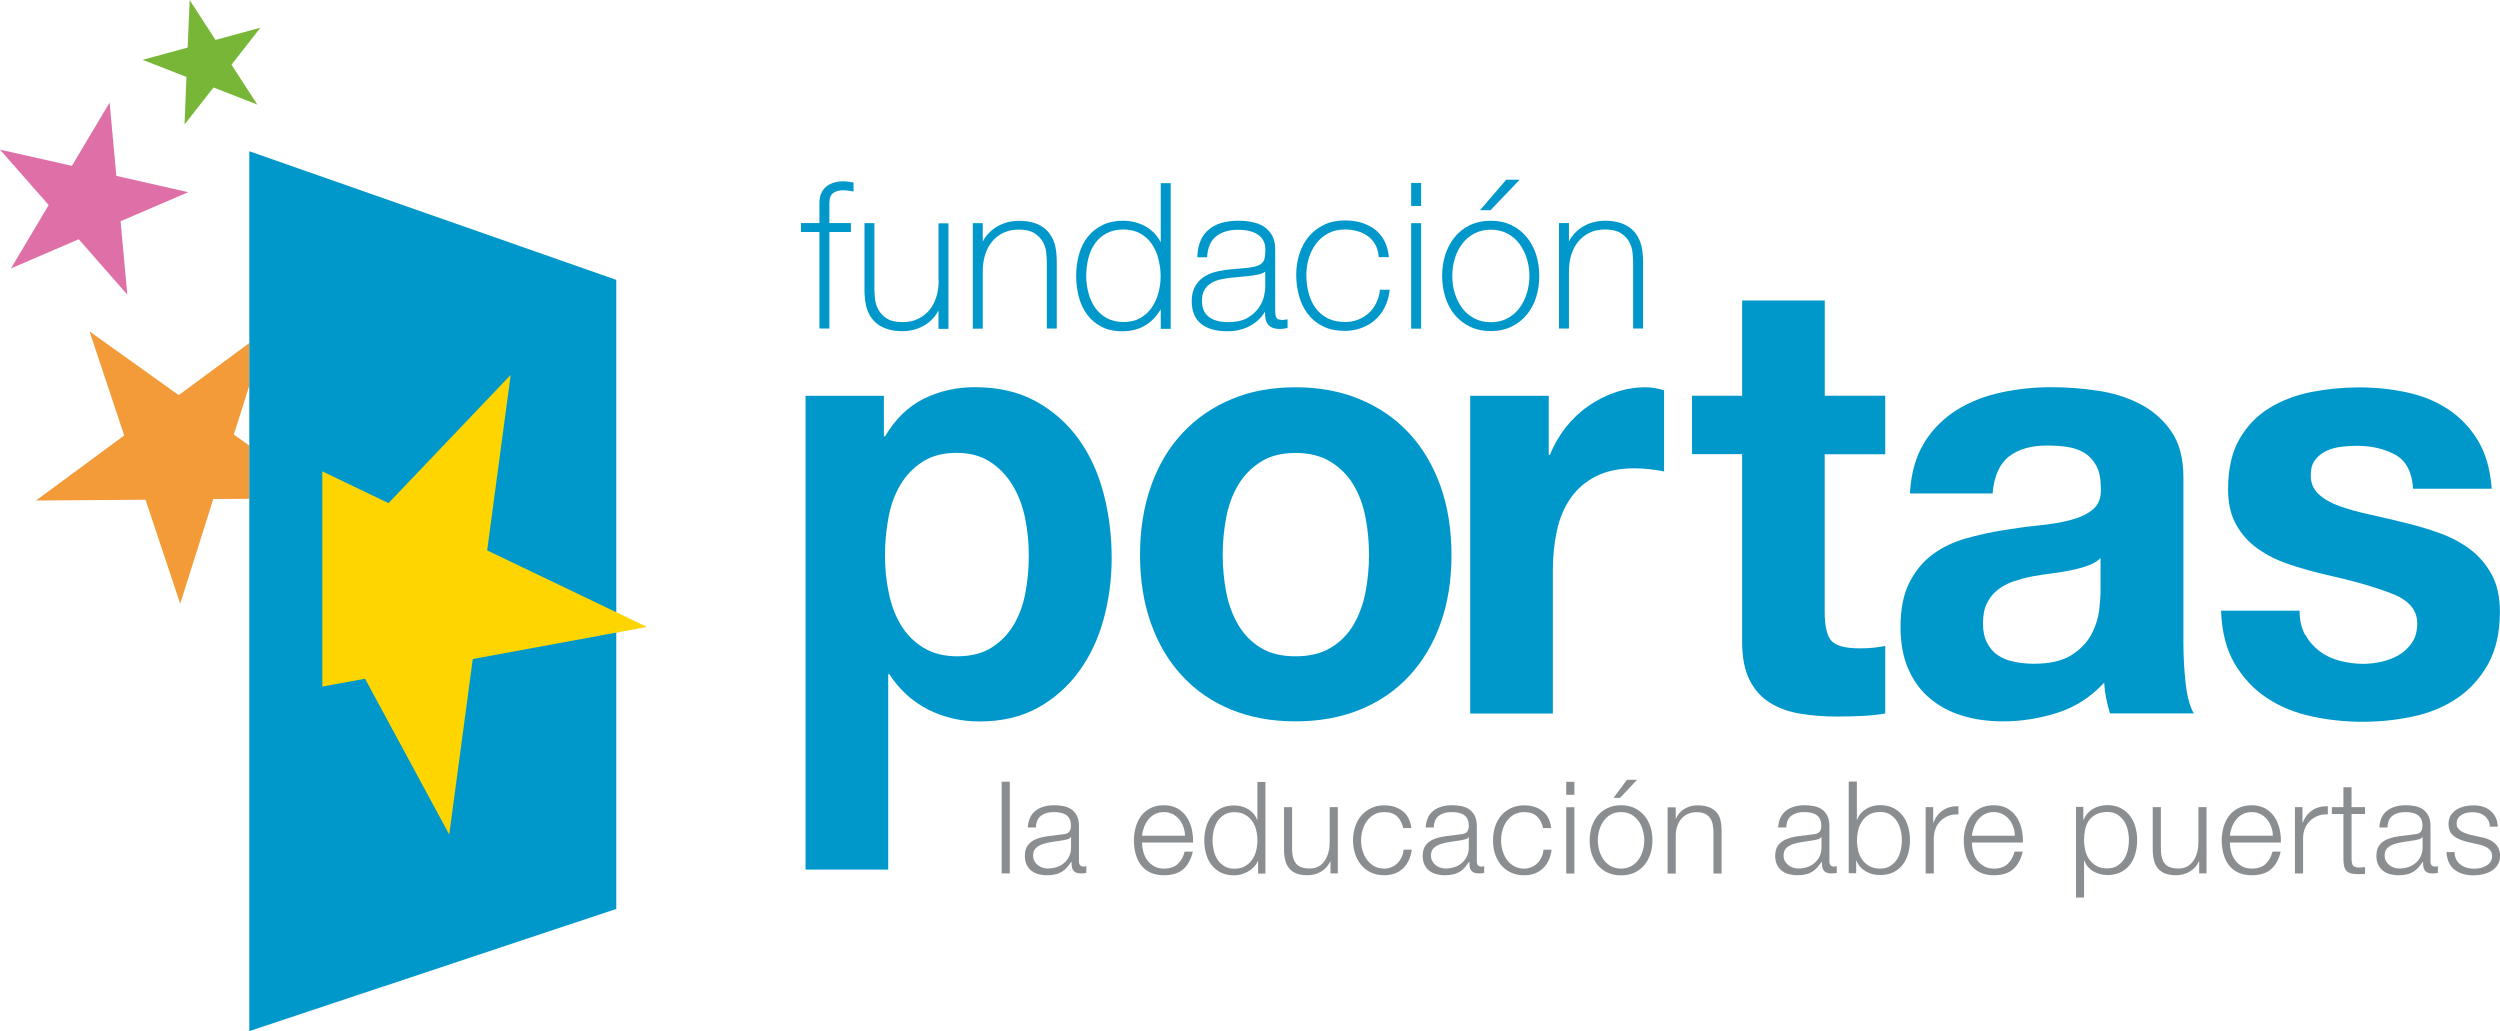 <?xml version="1.0" encoding="UTF-8"?>
<svg id="Capa_2" xmlns="http://www.w3.org/2000/svg" viewBox="0 0 248.59 102.53">
  <defs>
    <style>
      .cls-1 {
        fill: #0098cb;
      }

      .cls-2 {
        fill: #f39a39;
      }

      .cls-3 {
        fill: #df70a7;
      }

      .cls-4 {
        fill: #ffd500;
      }

      .cls-5 {
        fill: #8a8e91;
      }

      .cls-6 {
        fill: #78b637;
      }
    </style>
  </defs>
  <g id="Capa_1-2" data-name="Capa_1">
    <g>
      <polygon class="cls-2" points="12.35 43.3 8.9 32.95 17.77 39.29 24.79 34.11 24.79 38.36 23.25 43.21 24.79 44.31 24.79 49.6 21.21 49.62 17.92 60.03 14.47 49.69 3.58 49.77 12.35 43.3"/>
      <polygon class="cls-1" points="61.28 90.38 24.79 102.53 24.79 15.04 61.28 27.83 61.28 90.38"/>
      <polygon class="cls-6" points="18.86 0 18.66 4.73 14.18 5.95 18.54 7.65 18.35 12.38 21.23 8.7 25.59 10.4 23.02 6.43 25.9 2.75 21.43 3.97 18.86 0"/>
      <polygon class="cls-3" points="10.9 10.2 7.15 16.49 0 14.88 4.84 20.39 1.09 26.69 7.83 23.79 12.66 29.3 11.99 22 18.72 19.11 11.57 17.49 10.9 10.2"/>
      <polygon class="cls-4" points="32.05 46.87 38.63 50.03 50.78 37.28 48.44 54.73 64.33 62.34 47.01 65.53 44.67 82.98 36.3 67.49 32.05 68.27 32.05 46.87"/>
      <path class="cls-1" d="M87.89,39.36v4.03h.12c1-1.71,2.28-2.95,3.82-3.73,1.55-.77,3.24-1.16,5.1-1.16,2.35,0,4.38.47,6.08,1.41,1.7.94,3.11,2.18,4.23,3.73,1.12,1.55,1.95,3.35,2.49,5.4.54,2.06.81,4.21.81,6.45,0,2.12-.27,4.15-.81,6.11-.54,1.96-1.36,3.69-2.46,5.19-1.1,1.5-2.47,2.71-4.11,3.61-1.64.89-3.56,1.34-5.76,1.34-1.85,0-3.56-.4-5.12-1.19-1.56-.8-2.85-1.97-3.85-3.51h-.11v19.43h-8.22v-47.11h7.81ZM98.57,64.41c.91-.57,1.64-1.31,2.2-2.23.56-.92.95-1.99,1.19-3.21.23-1.22.34-2.46.34-3.73s-.12-2.5-.37-3.73c-.25-1.22-.67-2.31-1.25-3.27-.58-.95-1.32-1.73-2.23-2.32-.91-.59-2.02-.89-3.33-.89s-2.48.29-3.39.89c-.91.59-1.64,1.35-2.2,2.29-.56.94-.96,2.02-1.18,3.24-.23,1.23-.35,2.48-.35,3.79s.12,2.5.38,3.73c.25,1.22.66,2.29,1.22,3.21.56.92,1.3,1.66,2.23,2.23.93.57,2.05.85,3.36.85s2.48-.28,3.39-.85"/>
      <path class="cls-1" d="M114.46,48.31c.73-2.06,1.77-3.81,3.12-5.25,1.35-1.45,2.97-2.57,4.86-3.36,1.89-.8,4.01-1.19,6.37-1.19s4.48.39,6.4,1.19c1.91.79,3.54,1.91,4.89,3.36,1.35,1.45,2.39,3.2,3.13,5.25.73,2.05,1.1,4.35,1.1,6.87s-.36,4.81-1.1,6.84c-.73,2.04-1.78,3.78-3.13,5.22-1.35,1.45-2.98,2.56-4.89,3.33-1.91.78-4.05,1.16-6.4,1.16s-4.48-.39-6.37-1.16c-1.89-.77-3.51-1.88-4.86-3.33-1.35-1.44-2.39-3.18-3.12-5.22-.73-2.04-1.1-4.31-1.1-6.84s.37-4.82,1.1-6.87M121.93,58.88c.23,1.2.63,2.28,1.19,3.24.56.96,1.3,1.72,2.23,2.29.93.57,2.08.85,3.48.85s2.55-.28,3.5-.85c.94-.57,1.7-1.33,2.26-2.29.56-.96.96-2.04,1.19-3.24.23-1.2.35-2.43.35-3.7s-.11-2.5-.35-3.72c-.23-1.22-.63-2.3-1.19-3.24-.56-.94-1.31-1.7-2.26-2.29-.95-.59-2.11-.89-3.5-.89s-2.55.29-3.48.89c-.92.59-1.67,1.35-2.23,2.29-.56.94-.96,2.01-1.19,3.24-.23,1.22-.35,2.47-.35,3.72s.12,2.5.35,3.7"/>
      <path class="cls-1" d="M154,39.36v5.87h.12c.38-.98.91-1.88,1.56-2.72.66-.83,1.41-1.55,2.26-2.14.85-.59,1.76-1.05,2.72-1.37.96-.33,1.97-.49,3.01-.49.54,0,1.14.1,1.8.3v8.07c-.39-.08-.85-.16-1.39-.22-.54-.06-1.06-.09-1.56-.09-1.5,0-2.78.26-3.82.79-1.05.53-1.88,1.25-2.52,2.17-.64.91-1.09,1.98-1.36,3.21-.27,1.22-.41,2.54-.41,3.97v14.24h-8.22v-31.59h7.81Z"/>
      <path class="cls-1" d="M187.46,39.36v5.81h-6.02v15.63c0,1.47.23,2.45.69,2.94.46.48,1.39.73,2.78.73.46,0,.91-.02,1.33-.06.42-.04.83-.1,1.22-.18v6.72c-.7.12-1.47.2-2.32.24-.85.04-1.68.06-2.49.06-1.27,0-2.48-.09-3.61-.28-1.14-.18-2.14-.54-3.01-1.07-.87-.53-1.55-1.28-2.05-2.26-.5-.98-.75-2.26-.75-3.85v-18.63h-4.98v-5.81h4.98v-9.47h8.22v9.47h6.02Z"/>
      <path class="cls-1" d="M191.34,44c.85-1.34,1.93-2.42,3.24-3.24,1.31-.81,2.79-1.39,4.43-1.74,1.64-.35,3.29-.52,4.95-.52,1.51,0,3.03.11,4.57.34,1.54.22,2.95.66,4.23,1.31,1.27.65,2.32,1.56,3.13,2.72.81,1.16,1.22,2.7,1.22,4.61v16.43c0,1.43.08,2.79.23,4.1.15,1.3.42,2.28.81,2.93h-8.34c-.15-.49-.28-.99-.38-1.5-.1-.51-.17-1.03-.2-1.56-1.31,1.42-2.85,2.42-4.63,2.99-1.78.57-3.59.86-5.44.86-1.43,0-2.76-.18-3.99-.55-1.24-.37-2.32-.94-3.24-1.71-.93-.77-1.65-1.75-2.17-2.93-.52-1.18-.78-2.59-.78-4.22,0-1.79.3-3.27.9-4.43.6-1.16,1.37-2.09,2.32-2.78.94-.69,2.02-1.21,3.24-1.56,1.22-.34,2.44-.62,3.68-.82,1.24-.2,2.45-.37,3.65-.49,1.2-.12,2.26-.3,3.18-.55.93-.25,1.66-.6,2.2-1.07.54-.47.79-1.15.75-2.04,0-.94-.14-1.68-.43-2.23-.29-.55-.68-.98-1.16-1.29-.48-.3-1.04-.51-1.68-.61-.64-.1-1.32-.15-2.06-.15-1.62,0-2.89.37-3.82,1.1-.93.73-1.46,1.95-1.62,3.67h-8.22c.12-2.04.6-3.73,1.45-5.07M207.58,56.25c-.52.19-1.08.34-1.68.46-.6.12-1.23.23-1.88.31-.66.08-1.31.18-1.97.3-.62.12-1.23.29-1.83.49-.6.2-1.12.48-1.56.83-.45.34-.8.78-1.07,1.31-.27.53-.41,1.2-.41,2.01s.13,1.43.41,1.96c.27.53.63.95,1.1,1.25.46.31,1,.52,1.62.64.62.12,1.26.19,1.91.19,1.62,0,2.87-.29,3.76-.86.89-.57,1.54-1.25,1.97-2.04.42-.79.68-1.6.78-2.41.1-.82.14-1.47.14-1.96v-3.23c-.34.33-.78.58-1.3.76"/>
      <path class="cls-1" d="M229.23,63.1c.36.67.84,1.22,1.41,1.65.58.43,1.24.75,2,.95.76.2,1.54.31,2.34.31.58,0,1.19-.07,1.82-.21.64-.14,1.22-.37,1.74-.67.52-.31.95-.72,1.3-1.23.35-.51.52-1.15.52-1.92,0-1.31-.82-2.28-2.46-2.93-1.64-.65-3.93-1.31-6.86-1.96-1.2-.28-2.36-.62-3.5-1-1.14-.39-2.15-.9-3.04-1.53-.89-.63-1.6-1.42-2.14-2.38-.54-.96-.81-2.13-.81-3.51,0-2.04.38-3.71,1.13-5.01.75-1.3,1.74-2.33,2.98-3.09,1.23-.75,2.62-1.28,4.17-1.59,1.54-.3,3.12-.46,4.75-.46s3.19.16,4.72.49c1.52.32,2.88.87,4.08,1.65,1.19.77,2.19,1.8,2.98,3.08.79,1.28,1.26,2.9,1.41,4.86h-7.82c-.11-1.67-.71-2.81-1.79-3.39-1.08-.59-2.35-.88-3.82-.88-.46,0-.96.03-1.5.09-.54.06-1.03.2-1.48.4-.44.2-.82.5-1.13.88-.31.39-.46.91-.46,1.56,0,.78.27,1.41.81,1.9.54.49,1.24.88,2.11,1.19.87.3,1.86.58,2.98.82,1.12.25,2.26.51,3.42.8,1.2.29,2.36.63,3.5,1.04,1.14.41,2.15.95,3.04,1.62.89.67,1.6,1.51,2.14,2.51.54,1,.81,2.23.81,3.69,0,2.08-.4,3.82-1.19,5.23-.79,1.4-1.83,2.54-3.1,3.39-1.28.86-2.73,1.45-4.37,1.8-1.64.35-3.31.52-5.01.52s-3.44-.18-5.09-.55c-1.66-.36-3.14-.97-4.43-1.83-1.29-.86-2.35-1.99-3.18-3.39-.83-1.4-1.28-3.16-1.36-5.28h7.81c0,.94.19,1.74.55,2.41"/>
      <path class="cls-1" d="M83.85,18.03c-.32,0-.62.04-.9.12-.29.08-.54.21-.76.38-.22.17-.4.4-.52.67-.13.27-.19.6-.19.98v2h-1.84v.89h1.84v9.6h.99v-9.6h2.14v-.89h-2.14v-1.94c0-.53.13-.88.38-1.05.27-.18.6-.27,1-.27.22,0,.51.03.88.1l.14.02v-.89l-.09-.02c-.38-.07-.68-.1-.92-.1"/>
      <path class="cls-1" d="M93.34,27.85c0,.61-.08,1.18-.24,1.69-.16.51-.4.96-.71,1.32-.31.36-.69.65-1.13.86-.44.21-.95.31-1.5.31-.68,0-1.21-.12-1.58-.36-.37-.24-.65-.53-.83-.87-.19-.33-.3-.69-.34-1.05-.04-.39-.06-.7-.06-.96v-6.6h-.99v6.47c0,.23,0,.49.02.75.02.3.06.61.12.91.07.31.18.63.34.94.16.31.38.59.66.84.28.25.64.45,1.07.6.43.15.95.23,1.56.23.41,0,.81-.06,1.21-.16.4-.11.77-.28,1.1-.49.34-.22.62-.48.88-.79.16-.19.29-.4.4-.62v1.83h.99v-10.49h-.99v5.67Z"/>
      <path class="cls-1" d="M104.95,24.55c-.07-.31-.18-.63-.34-.93s-.38-.59-.66-.84c-.28-.25-.64-.45-1.07-.6-.43-.15-.96-.22-1.56-.22-.41,0-.82.05-1.21.16-.4.11-.77.28-1.1.49-.34.22-.63.49-.89.79-.16.19-.29.4-.4.62v-1.83h-.99v10.49h.99v-5.67c0-.61.08-1.18.24-1.69.16-.51.4-.95.71-1.32.3-.36.68-.65,1.12-.86.44-.2.94-.31,1.51-.31.66,0,1.19.12,1.56.36.37.24.66.53.84.87.19.34.3.7.33,1.06.04.38.06.7.06.94v6.61h.99v-6.47c0-.22,0-.48-.02-.75-.01-.29-.05-.6-.12-.91"/>
      <path class="cls-1" d="M115.42,24.1c-.11-.23-.25-.45-.41-.65-.26-.33-.57-.61-.92-.83-.34-.22-.72-.38-1.14-.5-.41-.11-.83-.17-1.25-.17-.79,0-1.48.14-2.07.43-.58.28-1.08.68-1.47,1.17-.39.49-.68,1.08-.87,1.75-.19.67-.28,1.39-.28,2.16,0,.71.09,1.4.26,2.06.18.65.45,1.24.82,1.75.37.5.85.91,1.42,1.21.57.3,1.26.46,2.05.46.94,0,1.74-.21,2.4-.63.57-.36,1.06-.88,1.46-1.55v1.94h.99v-14.49h-.99v5.91ZM115.18,25.74c.15.55.23,1.13.23,1.72s-.08,1.14-.23,1.69c-.15.55-.38,1.04-.68,1.47-.3.42-.69.77-1.14,1.02-.45.25-1,.38-1.63.38s-1.2-.13-1.66-.38c-.46-.25-.85-.59-1.15-1.01-.3-.42-.53-.92-.68-1.47-.15-.56-.23-1.13-.23-1.72s.07-1.19.21-1.75c.14-.56.36-1.05.66-1.48.3-.42.68-.76,1.15-1.01.46-.25,1.03-.38,1.68-.38s1.18.13,1.65.38c.47.26.85.6,1.15,1.03.3.44.53.94.67,1.48"/>
      <path class="cls-1" d="M127.36,31.79c-.15,0-.26-.03-.33-.08-.08-.06-.13-.14-.16-.24-.04-.11-.06-.23-.06-.37,0-.14-.01-.29-.01-.43v-5.97c0-.82-.3-1.49-.89-1.99-.58-.5-1.52-.76-2.78-.76s-2.25.29-2.94.88c-.7.58-1.08,1.47-1.13,2.63v.12s.98,0,.98,0v-.11c.06-.88.35-1.54.89-1.97.54-.43,1.26-.65,2.15-.65.5,0,.94.05,1.28.15.35.1.62.24.84.42.21.17.37.37.47.6.1.23.15.47.15.73,0,.35-.02.65-.06.88-.04.21-.13.39-.27.53-.14.14-.37.25-.66.33-.3.08-.71.15-1.27.19l-1.18.1c-.42.04-.85.11-1.3.2-.46.1-.88.26-1.25.48-.38.23-.7.54-.95.94-.25.4-.38.91-.38,1.53,0,1.02.32,1.78.94,2.28.62.49,1.49.73,2.61.73.5,0,.97-.06,1.39-.19.42-.12.8-.29,1.14-.51.34-.22.62-.47.85-.75.14-.17.26-.34.36-.51v.11c0,.22.02.43.05.61.03.19.1.37.21.52.11.15.26.27.46.36.19.09.45.13.78.13.23,0,.44-.03.65-.08l.09-.02v-.86l-.13.02c-.24.04-.42.06-.54.06M125.81,27v1.65c0,.09-.02.29-.11.75-.07.36-.23.74-.49,1.14-.25.39-.63.74-1.12,1.04-.48.3-1.16.45-1.99.45s-1.45-.18-1.91-.53c-.45-.35-.67-.87-.67-1.59,0-.46.09-.83.26-1.11.17-.28.41-.51.69-.67.29-.17.61-.29.97-.36.36-.07.72-.13,1.11-.17l1.28-.12c.48-.04.9-.1,1.28-.18.29-.06.52-.16.71-.3"/>
      <path class="cls-1" d="M137.21,28.93c-.06.45-.2.87-.39,1.25-.19.38-.44.71-.74.97-.3.27-.65.48-1.04.64-.39.15-.82.23-1.29.23-.64,0-1.21-.12-1.69-.35-.47-.23-.88-.56-1.2-.98-.32-.42-.56-.92-.72-1.49-.16-.57-.24-1.21-.24-1.89,0-.57.09-1.14.25-1.67.17-.54.42-1.02.74-1.44.32-.42.72-.76,1.2-1.01.48-.25,1.02-.37,1.64-.37.45,0,.88.06,1.27.17.39.11.74.29,1.03.5.29.22.53.49.72.82.18.33.3.72.34,1.15v.11h1v-.13c-.06-.58-.22-1.1-.46-1.55-.25-.45-.57-.82-.96-1.11-.39-.28-.84-.5-1.34-.65-.49-.14-1.03-.21-1.6-.21-.77,0-1.47.14-2.07.43-.6.29-1.11.68-1.52,1.17-.41.49-.72,1.06-.93,1.72-.21.65-.32,1.35-.32,2.07s.09,1.43.28,2.1c.18.67.47,1.28.86,1.79.39.52.89.94,1.5,1.24.6.31,1.34.46,2.2.46.55,0,1.09-.09,1.6-.27.51-.18.96-.44,1.35-.77.39-.33.73-.75.98-1.24.26-.49.43-1.05.51-1.68l.02-.13h-.99v.1Z"/>
      <rect class="cls-1" x="140.32" y="22.19" width=".99" height="10.49"/>
      <rect class="cls-1" x="140.32" y="18.19" width=".99" height="2.29"/>
      <polygon class="cls-1" points="151.11 17.87 149.77 17.87 147.17 20.9 148.21 20.9 151.11 17.87"/>
      <path class="cls-1" d="M151.82,23.59c-.41-.5-.92-.91-1.52-1.2-.6-.29-1.29-.44-2.07-.44s-1.47.15-2.07.44c-.6.29-1.11.69-1.52,1.2-.41.5-.72,1.09-.93,1.74-.21.66-.31,1.36-.31,2.1s.11,1.45.31,2.11c.21.66.52,1.25.93,1.75.41.5.92.9,1.52,1.19.6.29,1.29.44,2.07.44s1.47-.15,2.07-.44c.6-.29,1.11-.69,1.52-1.19.41-.5.72-1.08.93-1.75.21-.66.31-1.37.31-2.11s-.11-1.44-.31-2.1c-.21-.65-.52-1.24-.93-1.74M152.08,27.43c0,.6-.09,1.18-.26,1.74-.17.55-.42,1.04-.74,1.47-.32.43-.73.77-1.2,1.02-.47.25-1.02.38-1.64.38s-1.17-.13-1.64-.38c-.47-.25-.88-.59-1.2-1.02-.32-.43-.57-.92-.74-1.47-.17-.55-.25-1.13-.25-1.73s.08-1.18.25-1.73c.16-.54.41-1.04.74-1.47.32-.43.73-.77,1.2-1.02.47-.25,1.02-.38,1.64-.38s1.17.13,1.64.38c.47.25.88.59,1.2,1.02.32.43.57.92.74,1.47.17.55.26,1.13.26,1.73"/>
      <path class="cls-1" d="M163.36,25.46c-.01-.28-.05-.59-.12-.91-.07-.31-.18-.63-.34-.93-.16-.31-.38-.59-.66-.84-.28-.25-.64-.45-1.07-.6-.43-.15-.96-.23-1.57-.23-.41,0-.82.06-1.21.16-.4.11-.77.28-1.1.49-.34.22-.64.49-.88.79-.16.19-.29.39-.4.62v-1.83h-.99v10.49h.99v-5.67c0-.61.08-1.18.24-1.69.16-.51.4-.95.71-1.32.31-.36.68-.65,1.12-.86.44-.21.94-.31,1.51-.31.67,0,1.19.12,1.57.36.37.24.66.53.84.87.18.34.3.7.33,1.07.04.38.06.7.06.94v6.61h.99v-6.47c0-.2,0-.44-.02-.75"/>
      <rect class="cls-5" x="99.6" y="77.73" width=".81" height="9.12"/>
      <path class="cls-5" d="M102.43,81.29c.14-.28.32-.51.56-.69.23-.18.51-.31.82-.4.31-.09.66-.13,1.05-.13.29,0,.58.03.87.08.29.06.55.16.78.31s.42.37.56.64c.15.28.22.64.22,1.08v3.5c0,.32.16.49.47.49.09,0,.18-.02.26-.05v.68c-.09.02-.18.03-.25.04-.07,0-.16.01-.28.01-.2,0-.37-.03-.49-.08-.12-.06-.22-.13-.29-.24-.07-.1-.11-.22-.13-.36s-.03-.3-.03-.47h-.03c-.15.21-.29.4-.44.57-.15.17-.31.31-.5.42-.18.11-.39.2-.63.25-.23.06-.51.09-.84.09s-.59-.04-.86-.11c-.27-.07-.5-.19-.7-.35-.2-.16-.36-.36-.47-.6-.11-.24-.17-.53-.17-.86,0-.46.1-.82.31-1.08s.47-.46.81-.59c.34-.14.72-.23,1.14-.29.42-.05.85-.11,1.28-.16.17-.02.32-.04.45-.06.13-.03.23-.07.32-.13.08-.06.15-.15.2-.26.05-.11.07-.26.07-.43,0-.27-.04-.5-.13-.67-.09-.17-.21-.31-.37-.42-.16-.1-.34-.17-.55-.21-.21-.04-.43-.06-.67-.06-.51,0-.93.12-1.25.36-.32.24-.49.63-.51,1.17h-.81c.03-.38.11-.72.24-1M106.46,83.25c-.05.09-.15.16-.29.2s-.27.07-.38.09c-.34.06-.69.11-1.05.16-.36.05-.69.12-.99.21-.3.09-.54.23-.73.4-.19.18-.29.42-.29.75,0,.21.04.39.12.54.08.16.19.29.33.41.14.11.29.2.47.26.18.06.36.09.55.09.31,0,.6-.05.88-.14.28-.09.53-.23.73-.41.21-.18.38-.39.5-.65.12-.26.19-.54.19-.87v-1.05h-.03Z"/>
      <path class="cls-5" d="M113.68,84.68c.08.31.21.59.39.84s.41.45.68.61c.27.16.6.24.98.24.59,0,1.05-.15,1.38-.46.33-.31.56-.71.69-1.23h.81c-.17.75-.48,1.33-.94,1.74-.46.41-1.1.61-1.94.61-.52,0-.97-.09-1.35-.27-.38-.18-.69-.43-.93-.75s-.41-.69-.53-1.11c-.11-.42-.17-.87-.17-1.34,0-.43.06-.86.17-1.28.12-.42.29-.79.53-1.12.24-.33.55-.59.93-.79.38-.2.83-.3,1.35-.3s.98.11,1.35.32c.37.21.68.49.91.84.23.34.4.74.51,1.19.1.45.15.9.13,1.36h-5.07c0,.29.04.59.12.9M117.67,82.22c-.1-.28-.24-.53-.42-.75-.18-.22-.4-.39-.65-.52-.26-.13-.55-.2-.87-.2s-.63.07-.88.2c-.26.13-.47.31-.65.52-.18.22-.32.47-.43.75-.11.29-.18.58-.21.88h4.27c0-.31-.06-.6-.16-.88"/>
      <path class="cls-5" d="M125.1,86.86v-1.25h-.03c-.08.21-.21.41-.38.59s-.36.33-.57.45c-.21.12-.44.22-.68.29-.24.07-.48.1-.72.1-.5,0-.94-.09-1.31-.27-.37-.18-.68-.44-.93-.75-.25-.32-.43-.69-.55-1.11-.12-.42-.18-.87-.18-1.34s.06-.91.18-1.33c.12-.42.3-.79.55-1.11.25-.32.56-.57.93-.76.37-.19.81-.28,1.31-.28.25,0,.49.03.72.09.23.06.45.15.66.27.2.12.39.28.54.45.16.18.28.39.36.63h.03v-3.78h.8v9.12h-.74ZM120.69,84.58c.08.34.21.64.38.9.17.26.4.48.67.65.27.17.6.25.98.25.43,0,.79-.08,1.08-.25.29-.17.53-.38.71-.65.18-.26.32-.56.4-.9.08-.34.12-.68.12-1.02s-.04-.68-.12-1.01c-.08-.34-.21-.64-.4-.9-.18-.26-.42-.48-.71-.64-.29-.17-.65-.25-1.08-.25-.38,0-.71.08-.98.25-.27.17-.5.38-.67.64-.17.26-.3.57-.38.9-.08.34-.12.68-.12,1.01s.04.68.12,1.02"/>
      <path class="cls-5" d="M132.3,86.86v-1.19h-.03c-.21.44-.52.78-.93,1.01-.4.24-.85.35-1.35.35-.42,0-.77-.06-1.07-.17-.29-.11-.53-.28-.71-.49-.18-.21-.32-.47-.4-.78-.08-.31-.13-.66-.13-1.05v-4.28h.8v4.29c.02.6.16,1.05.42,1.35.26.31.71.46,1.35.46.35,0,.65-.08.89-.22.25-.15.45-.35.61-.59.16-.25.28-.53.36-.85.08-.32.11-.65.11-.98v-3.46h.81v6.59h-.74Z"/>
      <path class="cls-5" d="M138.91,81.17c-.3-.28-.72-.42-1.25-.42-.38,0-.72.08-1.01.24-.29.16-.53.38-.72.64-.19.26-.34.56-.44.9-.1.34-.15.68-.15,1.03s.05.69.15,1.03c.1.34.24.64.44.9.19.26.43.48.72.64.29.16.63.24,1.01.24.25,0,.48-.05.7-.14.22-.09.42-.22.59-.39.17-.17.31-.36.42-.6.11-.23.18-.48.2-.75h.81c-.11.8-.4,1.42-.88,1.87-.48.45-1.09.67-1.84.67-.5,0-.95-.09-1.33-.27-.39-.18-.71-.43-.98-.75s-.46-.68-.6-1.1c-.14-.42-.21-.87-.21-1.35s.07-.93.21-1.35c.14-.42.34-.79.6-1.1s.59-.57.98-.75c.39-.19.83-.28,1.33-.28.71,0,1.31.19,1.8.56s.78.94.88,1.7h-.81c-.11-.49-.31-.88-.61-1.16"/>
      <path class="cls-5" d="M141.99,81.29c.14-.28.32-.51.56-.69.23-.18.51-.31.82-.4.31-.09.66-.13,1.05-.13.29,0,.58.03.87.08.29.06.55.16.78.31s.42.37.56.64c.15.28.22.64.22,1.08v3.5c0,.32.16.49.47.49.09,0,.18-.02.26-.05v.68c-.09.02-.18.03-.25.04-.07,0-.16.01-.28.01-.2,0-.37-.03-.49-.08-.12-.06-.22-.13-.29-.24-.07-.1-.11-.22-.13-.36s-.03-.3-.03-.47h-.03c-.15.21-.29.4-.44.57-.15.17-.31.31-.5.42-.18.11-.39.2-.63.25-.23.06-.51.09-.84.09s-.59-.04-.86-.11c-.27-.07-.5-.19-.7-.35-.2-.16-.36-.36-.47-.6-.11-.24-.17-.53-.17-.86,0-.46.1-.82.31-1.08.2-.26.47-.46.81-.59.34-.14.72-.23,1.14-.29.42-.05.85-.11,1.28-.16.17-.02.32-.04.45-.06.13-.03.23-.07.32-.13.08-.06.15-.15.2-.26.05-.11.07-.26.07-.43,0-.27-.04-.5-.13-.67-.09-.17-.21-.31-.37-.42-.16-.1-.34-.17-.55-.21-.21-.04-.43-.06-.67-.06-.51,0-.93.12-1.25.36-.32.24-.49.63-.51,1.17h-.81c.03-.38.11-.72.24-1M146.02,83.25c-.05.09-.15.16-.29.2s-.27.07-.38.09c-.34.06-.69.11-1.05.16-.36.05-.69.12-.99.21-.3.09-.54.23-.73.4-.19.18-.29.42-.29.75,0,.21.04.39.12.54.08.16.19.29.32.41.14.11.29.2.47.26.18.06.36.09.55.09.31,0,.6-.05.88-.14.28-.09.53-.23.73-.41.21-.18.38-.39.5-.65.12-.26.19-.54.19-.87v-1.05h-.03Z"/>
      <path class="cls-5" d="M152.82,81.17c-.3-.28-.72-.42-1.25-.42-.38,0-.72.08-1.01.24-.29.16-.53.38-.72.64-.19.26-.34.56-.43.9-.1.34-.15.68-.15,1.03s.05.69.15,1.03c.1.34.24.64.43.9.19.26.43.48.72.64.29.16.63.24,1.01.24.25,0,.48-.05.7-.14.22-.09.42-.22.59-.39.17-.17.31-.36.42-.6.11-.23.18-.48.2-.75h.81c-.11.8-.4,1.42-.88,1.87-.48.45-1.09.67-1.84.67-.5,0-.95-.09-1.33-.27-.39-.18-.71-.43-.98-.75s-.46-.68-.6-1.1c-.14-.42-.2-.87-.2-1.35s.07-.93.2-1.35c.14-.42.34-.79.6-1.1s.59-.57.98-.75c.39-.19.83-.28,1.33-.28.71,0,1.31.19,1.8.56s.78.94.88,1.7h-.81c-.11-.49-.31-.88-.61-1.16"/>
      <path class="cls-5" d="M156.55,79.03h-.81v-1.29h.81v1.29ZM156.55,86.86h-.81v-6.59h.81v6.59Z"/>
      <path class="cls-5" d="M162.53,80.35c.39.19.71.44.98.75.26.32.46.68.6,1.11.14.42.2.87.2,1.35s-.07.93-.2,1.35c-.14.42-.34.79-.6,1.11-.26.31-.59.56-.98.75-.39.18-.83.27-1.34.27s-.95-.09-1.34-.27c-.39-.18-.71-.43-.98-.75-.26-.32-.46-.68-.6-1.11-.14-.42-.2-.87-.2-1.35s.07-.93.2-1.35c.14-.42.34-.79.6-1.11.26-.31.59-.57.98-.75.39-.19.83-.28,1.34-.28s.95.09,1.34.28M160.18,80.99c-.29.16-.53.38-.72.64-.19.26-.34.57-.43.9-.1.34-.15.68-.15,1.03s.05.69.15,1.03c.1.34.24.64.43.9.19.26.43.48.72.64.29.16.63.24,1.01.24s.72-.08,1.01-.24c.29-.16.53-.37.72-.64.19-.26.34-.57.43-.9.1-.34.15-.68.15-1.03s-.05-.69-.15-1.03-.24-.64-.43-.9c-.19-.26-.43-.48-.72-.64-.29-.16-.63-.24-1.01-.24s-.72.08-1.01.24M160.44,79.34l1.34-1.8h1l-1.69,1.8h-.65Z"/>
      <path class="cls-5" d="M166.63,80.26v1.14h.03c.15-.4.43-.72.82-.96.39-.24.82-.36,1.29-.36s.84.06,1.16.18c.31.12.56.29.75.5.19.22.32.48.4.8.08.32.11.67.11,1.06v4.24h-.81v-4.11c0-.28-.03-.54-.08-.79-.05-.24-.14-.45-.27-.63-.13-.18-.3-.32-.52-.42-.22-.1-.49-.15-.81-.15s-.61.06-.86.17c-.25.11-.46.27-.64.47-.18.2-.31.44-.41.72-.1.28-.15.58-.16.9v3.85h-.81v-6.59h.81Z"/>
      <path class="cls-5" d="M177.05,81.29c.14-.28.32-.51.56-.69.23-.18.51-.31.82-.4.31-.09.66-.13,1.05-.13.29,0,.58.03.87.08.29.06.55.16.78.31s.42.37.56.64c.15.28.22.64.22,1.08v3.5c0,.32.16.49.47.49.09,0,.18-.02.26-.05v.68c-.09.02-.18.03-.25.04-.07,0-.16.01-.28.01-.2,0-.37-.03-.49-.08-.12-.06-.22-.13-.29-.24-.07-.1-.11-.22-.14-.36-.02-.14-.03-.3-.03-.47h-.03c-.15.21-.29.4-.44.57-.15.17-.31.31-.5.42-.18.11-.39.2-.63.25-.23.06-.51.09-.84.09s-.59-.04-.86-.11c-.27-.07-.5-.19-.7-.35-.2-.16-.36-.36-.47-.6-.11-.24-.17-.53-.17-.86,0-.46.1-.82.31-1.08s.47-.46.81-.59c.34-.14.72-.23,1.14-.29.42-.05.85-.11,1.28-.16.17-.02.32-.04.45-.06.13-.03.23-.07.32-.13.08-.06.15-.15.2-.26.05-.11.07-.26.07-.43,0-.27-.04-.5-.13-.67-.09-.17-.21-.31-.37-.42-.16-.1-.34-.17-.55-.21-.21-.04-.43-.06-.67-.06-.51,0-.93.12-1.25.36-.32.24-.49.63-.51,1.17h-.81c.03-.38.11-.72.24-1M181.08,83.25c-.05.09-.15.16-.29.2s-.27.07-.38.09c-.34.06-.69.11-1.05.16-.36.05-.69.12-.99.21-.3.09-.54.23-.73.4-.19.18-.29.42-.29.75,0,.21.04.39.12.54.08.16.19.29.33.41.14.11.29.2.47.26.18.06.36.09.55.09.31,0,.6-.05.88-.14.28-.09.53-.23.73-.41.21-.18.38-.39.5-.65.12-.26.19-.54.19-.87v-1.05h-.03Z"/>
      <path class="cls-5" d="M184.64,77.73v3.78h.03c.08-.24.21-.45.36-.63.16-.18.34-.33.54-.45.21-.12.43-.22.66-.28.24-.06.48-.09.72-.09.5,0,.94.09,1.31.28.37.19.68.44.93.76.25.32.43.69.55,1.11.12.42.18.87.18,1.33s-.06.91-.18,1.34c-.12.42-.3.79-.55,1.11-.25.32-.56.57-.93.75-.37.18-.81.27-1.31.27-.54,0-1.02-.12-1.44-.37-.42-.25-.73-.6-.91-1.06h-.03v1.25h-.74v-9.12h.8ZM188.99,82.54c-.08-.34-.21-.64-.38-.9-.17-.26-.4-.48-.67-.65-.27-.17-.6-.25-.98-.25-.43,0-.79.08-1.08.25-.29.17-.53.38-.71.65-.18.26-.32.56-.4.9-.08.34-.12.68-.12,1.02s.04.68.12,1.02c.08.34.21.64.4.9.18.26.42.48.71.64.29.17.65.25,1.08.25.38,0,.71-.08.98-.25.27-.17.5-.38.67-.64.17-.26.3-.57.38-.9.08-.34.12-.68.12-1.02s-.04-.68-.12-1.02"/>
      <path class="cls-5" d="M192.23,80.26v1.55h.02c.21-.54.52-.95.95-1.24.43-.29.94-.42,1.54-.4v.81c-.37-.02-.7.03-1,.15-.3.12-.55.28-.77.49-.22.21-.39.47-.5.76s-.18.61-.18.96v3.51h-.81v-6.59h.74Z"/>
      <path class="cls-5" d="M196.2,84.68c.08.31.21.59.39.84s.41.45.68.61c.27.16.6.24.98.24.59,0,1.05-.15,1.38-.46.33-.31.56-.71.69-1.23h.81c-.17.75-.48,1.33-.94,1.74-.46.41-1.1.61-1.94.61-.52,0-.97-.09-1.35-.27-.38-.18-.69-.43-.93-.75s-.41-.69-.53-1.11c-.11-.42-.17-.87-.17-1.34,0-.43.06-.86.17-1.28.12-.42.29-.79.53-1.12.24-.33.55-.59.93-.79.38-.2.83-.3,1.35-.3s.98.11,1.35.32c.37.21.68.49.91.84.23.34.4.74.51,1.19.1.45.15.9.13,1.36h-5.07c0,.29.04.59.12.9M200.19,82.22c-.1-.28-.24-.53-.42-.75-.18-.22-.4-.39-.65-.52-.26-.13-.55-.2-.87-.2s-.63.07-.88.2c-.26.13-.47.31-.65.52-.18.22-.32.47-.43.75-.11.29-.18.58-.21.88h4.27c0-.31-.06-.6-.16-.88"/>
      <path class="cls-5" d="M207.16,80.26v1.25h.03c.19-.46.49-.82.91-1.07.42-.25.9-.38,1.44-.38.5,0,.94.09,1.31.28.37.19.68.44.93.76.25.32.43.69.55,1.11.12.42.18.87.18,1.33s-.06.91-.18,1.34c-.12.42-.3.79-.55,1.11-.25.32-.56.57-.93.75-.37.18-.81.27-1.31.27-.24,0-.48-.03-.71-.09-.24-.06-.46-.15-.67-.27-.2-.12-.39-.27-.54-.45-.16-.18-.28-.39-.36-.63h-.03v3.68h-.8v-9.02h.74ZM211.58,82.54c-.08-.34-.21-.64-.38-.9-.18-.26-.4-.48-.67-.65-.27-.17-.6-.25-.98-.25-.44,0-.81.08-1.11.23-.3.15-.54.36-.72.61-.18.25-.3.55-.38.89-.07.34-.11.7-.11,1.07,0,.34.04.68.12,1.02.08.34.21.64.4.9.18.26.42.48.71.64.29.17.65.25,1.08.25.38,0,.71-.08.98-.25.27-.17.5-.38.67-.64.17-.26.3-.57.38-.9.08-.34.12-.68.12-1.02s-.04-.68-.12-1.02"/>
      <path class="cls-5" d="M218.68,86.86v-1.19h-.03c-.21.44-.52.78-.93,1.01-.4.24-.85.35-1.35.35-.42,0-.77-.06-1.07-.17-.29-.11-.53-.28-.71-.49-.18-.21-.32-.47-.4-.78-.08-.31-.13-.66-.13-1.05v-4.28h.81v4.29c.02.6.15,1.05.41,1.35.26.31.71.46,1.35.46.35,0,.65-.08.89-.22.25-.15.45-.35.61-.59.16-.25.28-.53.36-.85.08-.32.11-.65.11-.98v-3.46h.81v6.59h-.74Z"/>
      <path class="cls-5" d="M221.85,84.68c.08.31.21.59.39.84s.41.45.68.61c.27.16.6.24.98.24.59,0,1.05-.15,1.38-.46.33-.31.56-.71.69-1.23h.81c-.17.75-.48,1.33-.94,1.74-.46.41-1.1.61-1.94.61-.52,0-.97-.09-1.35-.27-.38-.18-.69-.43-.93-.75s-.41-.69-.53-1.11c-.11-.42-.17-.87-.17-1.34,0-.43.06-.86.17-1.28.12-.42.29-.79.53-1.12.24-.33.55-.59.93-.79.38-.2.83-.3,1.35-.3s.98.11,1.35.32c.37.21.68.49.91.84.23.34.4.74.51,1.19.1.45.15.9.13,1.36h-5.07c0,.29.04.59.12.9M225.84,82.22c-.1-.28-.24-.53-.42-.75-.18-.22-.4-.39-.65-.52-.26-.13-.55-.2-.87-.2s-.63.07-.88.2c-.26.13-.47.31-.65.52-.18.22-.32.47-.43.75-.11.29-.18.58-.21.88h4.27c0-.31-.06-.6-.16-.88"/>
      <path class="cls-5" d="M228.95,80.26v1.55h.03c.2-.54.52-.95.95-1.24.43-.29.94-.42,1.54-.4v.81c-.37-.02-.7.03-1,.15-.3.12-.56.28-.77.49-.22.21-.39.47-.51.76s-.18.61-.18.96v3.51h-.81v-6.59h.74Z"/>
      <path class="cls-5" d="M235.17,80.26v.68h-1.34v4.45c0,.26.04.47.11.62.07.15.25.23.54.25.23,0,.46-.01.69-.04v.68c-.12,0-.24,0-.36.01-.12,0-.24.01-.36.01-.54,0-.91-.1-1.12-.31s-.31-.6-.31-1.16v-4.51h-1.15v-.68h1.15v-1.98h.81v1.98h1.34Z"/>
      <path class="cls-5" d="M236.82,81.29c.14-.28.32-.51.56-.69.23-.18.51-.31.82-.4.31-.09.66-.13,1.05-.13.29,0,.58.03.87.08.29.06.55.16.78.31s.42.37.56.64c.15.28.22.64.22,1.08v3.5c0,.32.16.49.47.49.09,0,.18-.02.26-.05v.68c-.09.02-.18.03-.25.04-.07,0-.16.01-.28.01-.2,0-.37-.03-.49-.08-.12-.06-.22-.13-.29-.24-.07-.1-.11-.22-.13-.36s-.03-.3-.03-.47h-.03c-.15.21-.29.4-.44.57-.15.17-.31.31-.5.42-.18.11-.39.2-.63.25-.23.06-.51.09-.84.09s-.6-.04-.86-.11c-.27-.07-.5-.19-.7-.35-.2-.16-.36-.36-.47-.6-.11-.24-.17-.53-.17-.86,0-.46.1-.82.31-1.08.2-.26.47-.46.81-.59.34-.14.72-.23,1.14-.29.42-.05.85-.11,1.28-.16.17-.02.32-.04.45-.06.13-.03.23-.07.32-.13.08-.06.15-.15.2-.26.05-.11.07-.26.07-.43,0-.27-.04-.5-.13-.67-.09-.17-.21-.31-.37-.42-.16-.1-.34-.17-.55-.21-.21-.04-.43-.06-.67-.06-.51,0-.93.12-1.25.36-.32.24-.49.63-.51,1.17h-.81c.03-.38.11-.72.24-1M240.85,83.25c-.05.09-.15.16-.29.2s-.27.07-.38.09c-.34.06-.69.11-1.05.16-.36.05-.69.12-.99.21-.3.09-.54.23-.73.4-.19.18-.29.42-.29.75,0,.21.04.39.12.54.08.16.19.29.33.41.14.11.3.2.47.26.18.06.36.09.55.09.31,0,.6-.05.88-.14.28-.09.53-.23.73-.41.21-.18.38-.39.5-.65.12-.26.19-.54.19-.87v-1.05h-.03Z"/>
      <path class="cls-5" d="M247.4,81.55c-.09-.18-.22-.33-.38-.45-.16-.12-.34-.21-.54-.26-.2-.06-.42-.08-.65-.08-.18,0-.36.02-.54.06-.18.04-.35.1-.5.19-.15.09-.28.21-.37.35-.09.14-.14.32-.14.54,0,.18.04.33.13.45.09.12.2.23.34.31.14.09.29.16.45.21.16.06.31.1.45.14l1.07.24c.23.03.46.1.68.19.23.09.43.21.6.35.17.14.32.32.43.54.11.21.17.46.17.75,0,.36-.08.66-.24.91-.16.25-.37.46-.62.61s-.54.27-.85.34c-.32.07-.63.1-.93.1-.77,0-1.4-.18-1.88-.55-.48-.36-.76-.95-.82-1.76h.8c.03.54.23.96.59,1.23.36.28.81.42,1.35.42.2,0,.4-.02.61-.06.21-.04.4-.11.58-.22.18-.1.33-.23.44-.39.11-.16.17-.35.17-.58,0-.2-.04-.36-.12-.49-.08-.13-.19-.24-.33-.33-.14-.09-.29-.16-.47-.22-.18-.06-.35-.11-.53-.15l-1.04-.23c-.26-.07-.51-.15-.73-.24-.22-.09-.42-.2-.58-.33-.17-.13-.3-.29-.39-.49-.09-.19-.14-.43-.14-.71,0-.33.07-.62.22-.86.15-.24.34-.43.58-.58.24-.14.51-.25.8-.32.29-.07.59-.1.88-.1.33,0,.64.04.93.13.28.09.54.22.75.4.22.18.39.4.52.66.13.26.2.57.22.93h-.8c0-.25-.06-.46-.15-.65"/>
    </g>
  </g>
</svg>